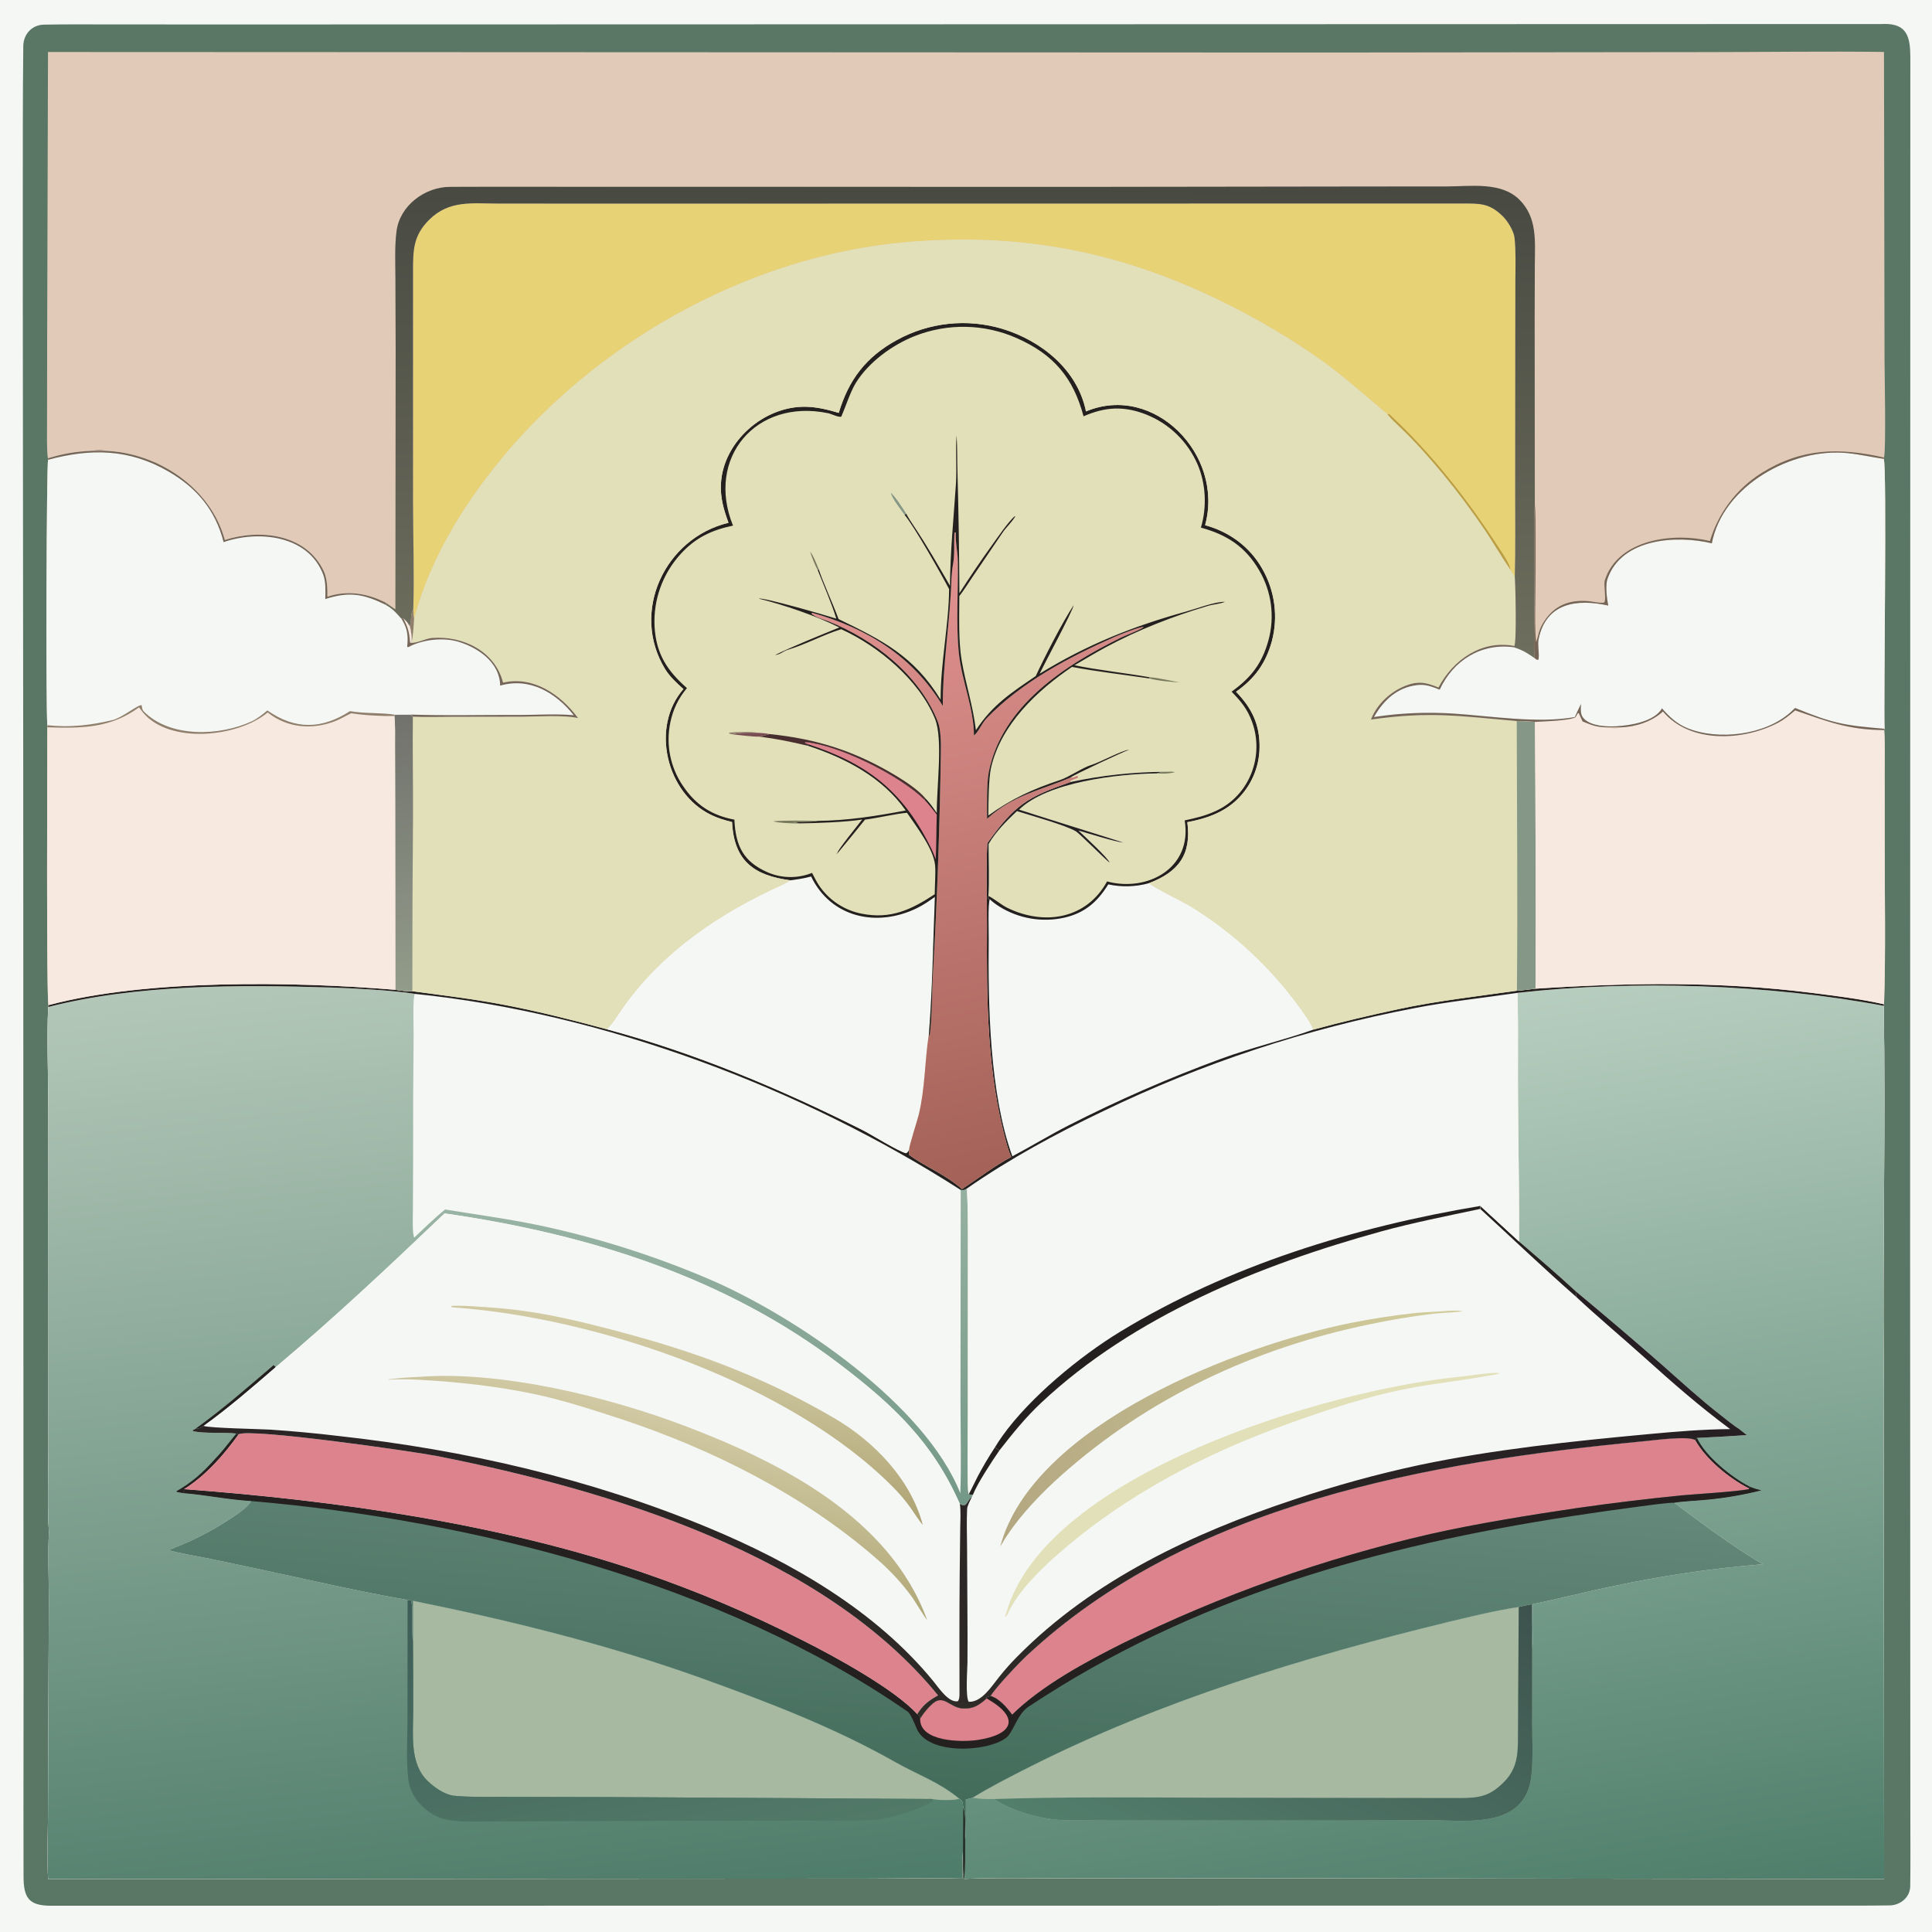 <?xml version="1.0" encoding="utf-8"?> <svg xmlns="http://www.w3.org/2000/svg" xmlns:xlink="http://www.w3.org/1999/xlink" width="1024" height="1024" viewBox="0 0 1024 1024"><path fill="#F5F7F4" d="M0 0L1024 0L1024 1024L0 1024L0 0Z"></path><path fill="#5A7664" d="M997.337 12.741C997.72 12.723 998.103 12.709 998.485 12.7C1010.99 12.427 1012.44 19.899 1012.52 30.207L1012.4 662.525L1012.49 892.456L1012.53 963.635C1012.54 975.684 1012.64 987.753 1012.46 999.796C1012.37 1005.67 1007.18 1009.84 1001.51 1009.91C988.914 1010.08 976.314 1010.02 963.716 1010.01L892.933 1010.01L675.233 1010.03L26.875 1010.08C15.051 1010.05 12.505 1005.66 12.476 994.405C12.356 946.186 12.591 897.964 12.455 849.745L12.317 411.439L12.083 155.606L12.098 69.428C12.123 54.393 12.157 39.34 12.345 24.32C12.466 18.046 16.959 13.177 23.311 13.058C34.913 12.841 46.49 12.932 58.085 12.945L120.642 12.969L316.576 12.924L997.337 12.741Z"></path><path fill="#E1CAB8" d="M25.443 27.557L701.829 27.838L904.931 27.615C935.864 27.591 967.696 27.137 998.557 27.526L998.843 190.6C998.853 196.891 999.712 238.794 998.557 242.504L998.419 243.215C1000.22 247.258 998.307 373.104 998.861 386.262L998.664 386.969C999.121 393.088 998.897 402.016 998.907 408.34L998.927 445.789C998.898 473.641 999.532 504.806 998.581 532.288L998.42 533.111C999.44 595.885 997.89 659.016 998.394 721.828C998.478 732.24 998.679 743.303 998.365 753.691L998.615 995.942L670.406 995.506L566.525 995.558C548.996 995.587 528.322 995.086 511.132 995.84C510.138 993.936 510.482 983.993 510.4 980.929C509.936 985.168 510.056 991.305 510.016 995.699C493.45 995.233 476.131 995.692 459.5 995.704L354.901 995.769L25.519 995.952C24.864 986.199 25.376 973.081 25.438 963.051L25.651 907.04L25.893 847.971C25.871 836.876 25.394 823.085 25.919 812.2C25.087 799.855 25.65 780.731 25.657 767.853L25.668 685.51L25.606 586.75C25.571 570.867 24.778 549.251 25.54 533.738L25.716 532.749C24.531 530.467 25.089 399.554 25.09 385.468L25.086 384.396C24.242 373.619 24.686 245.835 25.482 243.708L25.396 242.91C24.672 239.39 24.933 227.096 24.933 222.943L24.985 182.283L25.443 27.557Z"></path><path fill="#F5F7F4" d="M804.366 526.231C865.761 519.29 937.867 521.697 998.42 533.111C999.44 595.885 997.89 659.016 998.394 721.828C998.478 732.24 998.679 743.303 998.365 753.691L998.615 995.942L670.406 995.506L566.525 995.558C548.996 995.587 528.322 995.086 511.132 995.84C510.138 993.936 510.482 983.993 510.4 980.929C509.936 985.168 510.056 991.305 510.016 995.699C493.45 995.233 476.131 995.692 459.5 995.704L354.901 995.769L25.519 995.952C24.864 986.199 25.376 973.081 25.438 963.051L25.651 907.04L25.893 847.971C25.871 836.876 25.394 823.085 25.919 812.2C25.087 799.855 25.65 780.731 25.657 767.853L25.668 685.51L25.606 586.75C25.571 570.867 24.778 549.251 25.54 533.738C72.723 521.621 127.197 521.934 175.756 523.414C186.773 523.75 208.933 524.952 219.901 526.761C319.775 536.906 424.932 576.591 509.194 630.698C511.048 630.808 510.929 630.868 512.511 629.913C513.273 645.245 513.019 661.431 513.036 676.856L512.995 751.174C512.988 755.781 512.533 789.767 513.393 792.038L515.639 792.301C518.068 786.091 525.811 774.413 529.757 768.673C536.812 759.674 543.399 751.421 551.882 743.462C600.754 697.607 667.969 670.36 731.801 652.746C748.784 648.059 767.416 644.39 784.544 640.744L784.638 639.165L805.131 658C805.305 625.115 804.355 592.146 804.535 559.251C804.595 548.279 804.543 537.2 804.366 526.231Z"></path><defs><linearGradient id="gradient_0" gradientUnits="userSpaceOnUse" x1="291.542" y1="1019.077" x2="235.022" y2="507.43"><stop offset="0" stop-color="#4E7C6A"></stop><stop offset="1" stop-color="#B3C7B8"></stop></linearGradient></defs><path fill="url(#gradient_0)" d="M25.54 533.738C72.723 521.621 127.197 521.934 175.756 523.414C186.773 523.75 208.933 524.952 219.901 526.761C319.775 536.906 424.932 576.591 509.194 630.698C511.048 630.808 510.929 630.868 512.511 629.913C513.273 645.245 513.019 661.431 513.036 676.856L512.995 751.174C512.988 755.781 512.533 789.767 513.393 792.038L515.639 792.301L515.115 793.38C512.219 795.586 512.635 799.443 508.74 797.129C494.392 764.504 473.621 744.895 445.687 723.55C384.291 676.634 311.259 654.011 235.633 643.125C205.986 671.391 177.432 698.253 146.123 724.629C134.077 735.044 120.878 746.489 107.904 755.774C106.14 756.766 105.607 757.253 103.577 757.299L102.17 758.036L102.281 758.536C108.875 760.007 118.678 758.967 125.276 759.816L126.473 760.22C118.586 771.243 109.113 782.022 97.557 789.296C97.515 790.834 97.799 790.178 96.952 791.382C108.758 792.27 120.539 794.833 132.991 795.573C131.663 799.935 113.688 810.272 109.351 812.57C102.85 815.984 96.148 819.001 89.282 821.606C95.347 823.282 102.771 824.501 109.047 825.755C118.021 827.578 126.983 829.459 135.933 831.398C161.384 836.831 190.681 843.68 216.032 848.005L217.696 848.333C219.371 851.023 217.818 864.522 218.898 869.777C218.952 862.672 218.959 855.566 218.919 848.461C270.707 858.945 322.651 871.772 372.392 889.677C407.389 902.275 442.219 915.642 474.647 934.019C486.845 940.904 497.132 944.154 508.476 953.35C510.633 954.964 510.252 955.655 510.528 958.318C512.332 960.908 511.25 971.093 511.591 975.115C511.589 978.976 511.767 992.934 511.132 995.84C510.138 993.936 510.482 983.993 510.4 980.929C509.936 985.168 510.056 991.305 510.016 995.699C493.45 995.233 476.131 995.692 459.5 995.704L354.901 995.769L25.519 995.952C24.864 986.199 25.376 973.081 25.438 963.051L25.651 907.04L25.893 847.971C25.871 836.876 25.394 823.085 25.919 812.2C25.087 799.855 25.65 780.731 25.657 767.853L25.668 685.51L25.606 586.75C25.571 570.867 24.778 549.251 25.54 533.738Z"></path><path fill="#F5F7F4" d="M219.901 526.761C319.775 536.906 424.932 576.591 509.194 630.698L509.078 741.65C509.07 757.354 509.565 776.053 508.99 791.468C490.378 744.348 421.952 697.956 376.77 678.38C347.268 665.684 316.578 655.947 285.152 649.314C267.692 645.745 253.028 643.86 235.941 641.047C230.608 645.295 224.618 651.19 219.552 655.95C218.435 653.751 218.832 644.478 218.845 641.455L218.963 614.501C218.907 592.323 218.996 570.145 219.23 547.968C219.266 544.157 218.62 528.563 219.901 526.761Z"></path><path fill="#A7B9A1" d="M218.919 848.461C270.707 858.945 322.651 871.772 372.392 889.677C407.389 902.275 442.219 915.642 474.647 934.019C486.845 940.904 497.132 944.154 508.476 953.35C505.741 954.436 496.942 954.166 493.973 953.509L326.296 952.496L268.831 952.361C259.753 952.321 249.12 952.66 240.169 951.744C235.246 950.903 230.303 947.401 226.797 944.089C217.029 934.86 219.005 919.504 218.998 907.051C219.036 894.626 219.002 882.201 218.898 869.777C218.952 862.672 218.959 855.566 218.919 848.461Z"></path><defs><linearGradient id="gradient_1" gradientUnits="userSpaceOnUse" x1="333.005" y1="827.219" x2="361.365" y2="982.478"><stop offset="0" stop-color="#3D5C57"></stop><stop offset="1" stop-color="#517968"></stop></linearGradient></defs><path fill="url(#gradient_1)" d="M216.032 848.005L217.696 848.333C219.371 851.023 217.818 864.522 218.898 869.777C219.002 882.201 219.036 894.626 218.998 907.051C219.005 919.504 217.029 934.86 226.797 944.089C230.303 947.401 235.246 950.903 240.169 951.744C249.12 952.66 259.753 952.321 268.831 952.361L326.296 952.496L493.973 953.509L494.473 953.955L494.495 954.445C489.052 958.697 471.116 963.86 464.215 964.444C455.418 965.187 444.979 964.955 435.982 964.939L389.7 964.931L248.453 965.444C238.342 965.426 231.013 964.49 223.34 956.905C219.979 953.654 217.067 948.433 216.485 943.739C215.204 933.418 215.955 922.066 215.978 911.65L216.032 848.005Z"></path><path fill="#24201F" d="M103.577 757.299C118.469 746.568 131.066 735.475 145.009 723.558L146.123 724.629C134.077 735.044 120.878 746.489 107.904 755.774C106.14 756.766 105.607 757.253 103.577 757.299Z"></path><path fill="#24201F" d="M125.276 759.816L126.473 760.22C118.586 771.243 109.113 782.022 97.557 789.296C97.515 790.834 97.799 790.178 96.952 791.382L93.793 790.786L93.511 790.374C101.844 785.668 107.597 780.416 114 773.244C118.216 768.931 121.405 764.406 125.276 759.816Z"></path><path fill="#2A322D" d="M510.528 958.318C512.332 960.908 511.25 971.093 511.591 975.115C511.589 978.976 511.767 992.934 511.132 995.84C510.138 993.936 510.482 983.993 510.4 980.929L510.528 958.318Z"></path><defs><linearGradient id="gradient_2" gradientUnits="userSpaceOnUse" x1="795.834" y1="1027.072" x2="719.639" y2="539.175"><stop offset="0" stop-color="#4E7E6B"></stop><stop offset="1" stop-color="#B7CEBF"></stop></linearGradient></defs><path fill="url(#gradient_2)" d="M804.366 526.231C865.761 519.29 937.867 521.697 998.42 533.111C999.44 595.885 997.89 659.016 998.394 721.828C998.478 732.24 998.679 743.303 998.365 753.691L998.615 995.942L670.406 995.506L566.525 995.558C548.996 995.587 528.322 995.086 511.132 995.84C511.767 992.934 511.589 978.976 511.591 975.115C512.06 968.498 511.91 960.52 511.934 953.78L515.463 952.846C525.084 946.968 535.211 941.802 545.308 936.698C615.5 901.211 691.545 878.174 767.766 859.644C779.747 856.732 792.873 853.588 804.957 851.748C807.433 851.144 809.464 850.732 811.952 850.283C811.945 857.129 811.614 867.577 812.079 874.133C812.733 868.179 812.469 856.603 812.477 850.189C826.517 847.34 840.21 843.769 854.115 840.901C880.565 835.212 907.359 831.264 934.325 829.08C919.555 820.343 901.065 806.894 887.448 796.471C892.156 795.707 900.421 795.345 905.517 794.821C914.987 793.889 924.375 792.249 933.6 789.916C931.192 789.329 929.92 788.948 927.605 788.07L926.887 788.859C916.401 783.502 904.248 773.596 898.434 763.231L899.434 762.148C908.258 761.728 917.077 761.222 925.891 760.63L921.55 757.206C919.345 755.978 913.931 751.565 911.709 749.834C901.104 741.571 891.142 732.444 881.077 723.527C865.947 710.286 850.645 697.246 835.172 684.409C825.643 675.577 815.026 666.493 805.131 658C805.305 625.115 804.355 592.146 804.535 559.251C804.595 548.279 804.543 537.2 804.366 526.231Z"></path><path fill="#A7B9A1" d="M804.957 851.748C807.433 851.144 809.464 850.732 811.952 850.283C811.945 857.129 811.614 867.577 812.079 874.133L812.072 913.856C812.075 923.063 812.961 937.708 810.758 946.117C804.764 969.003 776.212 964.785 759.004 964.762L708.999 964.914L615.803 964.915C599.18 964.906 582.522 964.96 565.904 964.805C553.348 964.688 537.398 960.505 526.849 953.532C522.28 953.485 519.993 953.621 515.463 952.846C525.084 946.968 535.211 941.802 545.308 936.698C615.5 901.211 691.545 878.174 767.766 859.644C779.747 856.732 792.873 853.588 804.957 851.748Z"></path><defs><linearGradient id="gradient_3" gradientUnits="userSpaceOnUse" x1="730.499" y1="814.861" x2="643.959" y2="1006.432"><stop offset="0" stop-color="#3D524D"></stop><stop offset="1" stop-color="#527E6C"></stop></linearGradient></defs><path fill="url(#gradient_3)" d="M804.957 851.748C807.433 851.144 809.464 850.732 811.952 850.283C811.945 857.129 811.614 867.577 812.079 874.133L812.072 913.856C812.075 923.063 812.961 937.708 810.758 946.117C804.764 969.003 776.212 964.785 759.004 964.762L708.999 964.914L615.803 964.915C599.18 964.906 582.522 964.96 565.904 964.805C553.348 964.688 537.398 960.505 526.849 953.532C563.296 952.325 601.698 952.681 638.185 952.803L773.41 952.989C783.626 952.983 789.276 952.291 796.849 944.785C803.168 938.523 804.428 931.992 804.529 923.356C804.616 915.883 804.599 908.408 804.637 900.953L804.957 851.748Z"></path><path fill="#24201F" d="M898.434 763.231L899.434 762.148C904.015 772.013 918.192 783.357 927.605 788.07L926.887 788.859C916.401 783.502 904.248 773.596 898.434 763.231Z"></path><defs><linearGradient id="gradient_4" gradientUnits="userSpaceOnUse" x1="501.31" y1="958.262" x2="515.752" y2="768.68"><stop offset="0" stop-color="#426B5A"></stop><stop offset="1" stop-color="#65897B"></stop></linearGradient></defs><path fill="url(#gradient_4)" d="M525.071 898.92C527.235 894.902 540.109 881.345 543.933 877.767C630.465 796.807 757.746 774.765 871.523 763.864C876.959 763.343 894.447 760.979 898.434 763.231C904.248 773.596 916.401 783.502 926.887 788.859L927.605 788.07C929.92 788.948 931.192 789.329 933.6 789.916C924.375 792.249 914.987 793.889 905.517 794.821C900.421 795.345 892.156 795.707 887.448 796.471C901.065 806.894 919.555 820.343 934.325 829.08C907.359 831.264 880.565 835.212 854.115 840.901C840.21 843.769 826.517 847.34 812.477 850.189C812.469 856.603 812.733 868.179 812.079 874.133C811.614 867.577 811.945 857.129 811.952 850.283C809.464 850.732 807.433 851.144 804.957 851.748C792.873 853.588 779.747 856.732 767.766 859.644C691.545 878.174 615.5 901.211 545.308 936.698C535.211 941.802 525.084 946.968 515.463 952.846L511.934 953.78C511.91 960.52 512.06 968.498 511.591 975.115C511.25 971.093 512.332 960.908 510.528 958.318C510.252 955.655 510.633 954.964 508.476 953.35C497.132 944.154 486.845 940.904 474.647 934.019C442.219 915.642 407.389 902.275 372.392 889.677C322.651 871.772 270.707 858.945 218.919 848.461C218.959 855.566 218.952 862.672 218.898 869.777C217.818 864.522 219.371 851.023 217.696 848.333L216.032 848.005C190.681 843.68 161.384 836.831 135.933 831.398C126.983 829.459 118.021 827.578 109.047 825.755C102.771 824.501 95.347 823.282 89.282 821.606C96.148 819.001 102.85 815.984 109.351 812.57C113.688 810.272 131.663 799.935 132.991 795.573C120.539 794.833 108.758 792.27 96.952 791.382C97.799 790.178 97.515 790.834 97.557 789.296C177.901 795.258 264.684 807.513 340.849 833.577C369.836 843.507 398.082 855.483 425.374 869.413C441.616 877.532 474.125 895.246 486.134 908.525C487.851 909.978 487.554 909.153 487.705 910.833C489.508 907.961 491.844 905.083 494.457 902.839C500.251 897.862 503.429 905.168 510.364 905.51C516.084 905.792 518.84 903.754 522.969 900.223L522.628 899.808C523.775 899.246 523.827 899.28 525.071 898.92Z"></path><path fill="#DD838D" d="M525.071 898.92C527.235 894.902 540.109 881.345 543.933 877.767C630.465 796.807 757.746 774.765 871.523 763.864C876.959 763.343 894.447 760.979 898.434 763.231C904.248 773.596 916.401 783.502 926.887 788.859L927.015 789.286C919.8 790.658 899.783 791.815 891.538 792.557C873.01 794.397 854.523 796.634 836.091 799.267C811.398 802.91 782.567 807.542 758.176 813.046C701.775 825.985 647.065 845.42 595.141 870.961C575.481 880.818 552.047 893.462 536.46 908.846C533.618 904.96 529.785 900.379 525.071 898.92Z"></path><path fill="#24201F" d="M927.605 788.07C929.92 788.948 931.192 789.329 933.6 789.916C924.375 792.249 914.987 793.889 905.517 794.821C900.421 795.345 892.156 795.707 887.448 796.471C883.482 796.469 874.32 797.783 869.99 798.335C857.727 799.937 845.482 801.674 833.257 803.545C730.71 819.275 632.218 846.569 545.004 904.69C539.116 908.614 537.009 918.292 533.246 921.11C523.07 928.728 491.263 930.318 485.707 915.811C484.764 913.699 482.741 908.347 481.006 907.146C382.358 838.848 250.01 805.613 132.991 795.573C120.539 794.833 108.758 792.27 96.952 791.382C97.799 790.178 97.515 790.834 97.557 789.296C177.901 795.258 264.684 807.513 340.849 833.577C369.836 843.507 398.082 855.483 425.374 869.413C441.616 877.532 474.125 895.246 486.134 908.525C487.851 909.978 487.554 909.153 487.705 910.833C489.508 907.961 491.844 905.083 494.457 902.839C500.251 897.862 503.429 905.168 510.364 905.51C516.084 905.792 518.84 903.754 522.969 900.223L522.628 899.808C523.775 899.246 523.827 899.28 525.071 898.92C529.785 900.379 533.618 904.96 536.46 908.846C552.047 893.462 575.481 880.818 595.141 870.961C647.065 845.42 701.775 825.985 758.176 813.046C782.567 807.542 811.398 802.91 836.091 799.267C854.523 796.634 873.01 794.397 891.538 792.557C899.783 791.815 919.8 790.658 927.015 789.286L926.887 788.859L927.605 788.07Z"></path><path fill="#DD838D" d="M522.969 900.223C540.732 910.286 537.362 919.31 518.198 922.209C509.66 923.501 487.196 923.226 487.705 910.833C489.508 907.961 491.844 905.083 494.457 902.839C500.251 897.862 503.429 905.168 510.364 905.51C516.084 905.792 518.84 903.754 522.969 900.223Z"></path><path fill="#F5F7F4" d="M235.633 643.125C311.259 654.011 384.291 676.634 445.687 723.55C473.621 744.895 494.392 764.504 508.74 797.129C509.329 800.218 508.972 807.075 508.93 810.468L508.652 834.844C508.475 855.754 508.489 876.774 508.55 897.69C508.554 899.036 508.504 900.608 507.716 901.69C502.815 902.622 497.548 894.578 494.791 891.198C464.255 853.761 419.598 828.067 375.678 809.824C312.875 783.738 246.72 768.526 179.355 761.096C167.437 759.674 155.484 758.558 143.509 757.749C137.545 757.375 111.503 756.957 107.904 755.774C120.878 746.489 134.077 735.044 146.123 724.629C177.432 698.253 205.986 671.391 235.633 643.125Z"></path><defs><linearGradient id="gradient_5" gradientUnits="userSpaceOnUse" x1="341.028" y1="820.79" x2="357.509" y2="751.292"><stop offset="0" stop-color="#B1A878"></stop><stop offset="1" stop-color="#D0C9A3"></stop></linearGradient></defs><path fill="url(#gradient_5)" d="M221.93 729.786C265.5 726.344 322.418 740.382 362.874 755.719C413.62 774.958 471.786 804.43 491.417 858.698C489.33 856.043 485.664 849.844 483.594 846.717C477.777 838.742 471.505 832.122 464.056 825.673C425.57 792.35 378.355 768.572 330.304 752.496C314.631 747.41 298.634 742.075 282.473 738.726C263.01 734.693 242.497 732.414 222.641 731.332C217.498 731.052 211.768 730.869 206.682 731.233L205.81 731.299L205.803 731.124C211.647 730.307 216.068 730.07 221.93 729.786Z"></path><defs><linearGradient id="gradient_6" gradientUnits="userSpaceOnUse" x1="357.081" y1="782.448" x2="370.042" y2="712.17"><stop offset="0" stop-color="#ADA273"></stop><stop offset="1" stop-color="#D1CAA3"></stop></linearGradient></defs><path fill="url(#gradient_6)" d="M238.976 692.265C241.741 691.57 257.999 692.844 261.798 693.124C286.871 694.971 309.803 700.808 333.846 707.334C372.902 717.935 407.231 731.189 442.302 751.727C463.367 764.063 482.691 784.07 489.088 808.19C487.838 807.079 483.869 800.908 482.641 799.197C479.768 795.188 476.567 791.425 473.07 787.947C418.866 733.38 317.004 698.394 240.346 692.95C239.261 692.873 239.876 693.063 238.976 692.265Z"></path><path fill="#DD838D" d="M126.473 760.22C132.12 756.801 219.849 769.403 231.616 771.729C323.365 789.871 436.146 823.778 497.18 898.587C492.255 901.314 489.247 903.611 486.134 908.525C474.125 895.246 441.616 877.532 425.374 869.413C398.082 855.483 369.836 843.507 340.849 833.577C264.684 807.513 177.901 795.258 97.557 789.296C109.113 782.022 118.586 771.243 126.473 760.22Z"></path><defs><linearGradient id="gradient_7" gradientUnits="userSpaceOnUse" x1="529.544" y1="644.097" x2="494.005" y2="909.936"><stop offset="0" stop-color="#251D22"></stop><stop offset="1" stop-color="#2F2B27"></stop></linearGradient></defs><path fill="url(#gradient_7)" d="M835.172 684.409C850.645 697.246 865.947 710.286 881.077 723.527C891.142 732.444 901.104 741.571 911.709 749.834C913.931 751.565 919.345 755.978 921.55 757.206L925.891 760.63C917.077 761.222 908.258 761.728 899.434 762.148L898.434 763.231C894.447 760.979 876.959 763.343 871.523 763.864C757.746 774.765 630.465 796.807 543.933 877.767C540.109 881.345 527.235 894.902 525.071 898.92C523.827 899.28 523.775 899.246 522.628 899.808L522.969 900.223C518.84 903.754 516.084 905.792 510.364 905.51C503.429 905.168 500.251 897.862 494.457 902.839C491.844 905.083 489.508 907.961 487.705 910.833C487.554 909.153 487.851 909.978 486.134 908.525C489.247 903.611 492.255 901.314 497.18 898.587C436.146 823.778 323.365 789.871 231.616 771.729C219.849 769.403 132.12 756.801 126.473 760.22L125.276 759.816C118.678 758.967 108.875 760.007 102.281 758.536L102.17 758.036L103.577 757.299C105.607 757.253 106.14 756.766 107.904 755.774C111.503 756.957 137.545 757.375 143.509 757.749C155.484 758.558 167.437 759.674 179.355 761.096C246.72 768.526 312.875 783.738 375.678 809.824C419.598 828.067 464.255 853.761 494.791 891.198C497.548 894.578 502.815 902.622 507.716 901.69C508.504 900.608 508.554 899.036 508.55 897.69C508.489 876.774 508.475 855.754 508.652 834.844L508.93 810.468C508.972 807.075 509.329 800.218 508.74 797.129C512.635 799.443 512.219 795.586 515.115 793.38C514.311 795.116 512.678 798 512.592 799.839C512.295 806.243 512.499 812.728 512.561 819.147L512.749 853.8C512.83 862.943 512.838 872.086 512.774 881.229C512.716 884.924 511.624 899.674 513.478 901.996C520.405 902.238 525.579 893.735 529.585 888.792C532.631 884.956 535.894 881.297 539.358 877.833C579.532 837.23 632.296 812.582 685.707 794.835C707.481 787.479 729.656 781.367 752.124 776.529C791.603 768.23 833.19 763.878 873.364 760.15C887.763 758.814 902.572 757.543 917.021 757.457C900.146 744.887 887.048 733.375 871.447 719.353C859.478 708.594 847.176 698.36 835.384 687.339L835.172 684.409Z"></path><path fill="#24201F" d="M784.638 639.165L805.131 658C815.026 666.493 825.643 675.577 835.172 684.409L835.384 687.339C818.857 672.88 800.84 655.678 784.544 640.744L784.638 639.165Z"></path><path fill="#E2E0B9" d="M533.657 853.873C555.441 780.836 703.561 736.725 773.013 729.773C778.645 729.21 788.96 727.48 794.32 727.659L794.644 727.997C792.863 728.854 766.057 732.758 762.054 733.31C734.016 737.181 711.296 744.449 684.79 753.899C639.116 770.183 596.254 792.312 559.711 824.65C550.982 832.314 539.73 843.58 534.692 854.12L533.657 853.873Z"></path><defs><linearGradient id="gradient_8" gradientUnits="userSpaceOnUse" x1="523.961" y1="780.117" x2="782.403" y2="725.054"><stop offset="0" stop-color="#B3A781"></stop><stop offset="1" stop-color="#D3CE9D"></stop></linearGradient></defs><path fill="url(#gradient_8)" d="M767.118 694.769C770.412 694.627 772.013 694.487 775.28 694.965C774.473 695.372 762.303 696.013 759.996 696.269C748.398 697.66 736.871 699.581 725.449 702.024C665.075 714.47 608.651 740.863 562.435 782.016C552.565 790.805 541.259 802.506 533.984 813.561C532.839 815.146 531.233 817.927 530.15 819.666C547.486 754.747 657.132 712.957 715.859 701.196C727.287 698.912 738.812 697.143 750.4 695.895C755.969 695.352 761.597 695.315 767.118 694.769Z"></path><path fill="#E2E0B9" d="M534.692 854.12C534.066 855.526 533.933 855.712 533.046 856.983L532.759 856.464L533.657 853.873L534.692 854.12Z"></path><path fill="#E2E0B9" d="M444.564 218.838C449.801 201.264 459.019 189.156 475.36 180.231C492.447 170.835 512.593 168.697 531.271 174.297C551.982 180.581 571.165 196.052 575.592 218.063C611.787 202.919 648.947 241.168 638.723 278.365C651.575 281.855 662.354 289.737 668.986 301.393C675.733 313.067 677.57 326.943 674.091 339.97C670.854 351.636 664.937 359.768 655.118 366.641C663.5 375.262 667.828 384.086 667.587 396.436C667.408 406.751 663.145 416.573 655.732 423.747C648.31 430.874 639.21 433.873 629.317 435.784C631.585 452.999 624.622 462.158 608.948 468.114C611.723 470.69 627.19 478.045 631.828 480.911C653.778 494.582 672.915 512.318 688.213 533.167C690.469 536.275 694.889 542.35 696.021 545.75C710.83 541.688 726.189 538.09 741.216 534.867C761.805 530.451 783.15 528.061 803.995 525.103C807.034 524.917 810.781 524.383 813.864 524.022C863.693 520.813 911.32 520.026 961.1 526.342C973.3 527.889 986.602 529.533 998.581 532.288L998.42 533.111C937.867 521.697 865.761 519.29 804.366 526.231C804.543 537.2 804.595 548.279 804.535 559.251C804.355 592.146 805.305 625.115 805.131 658L784.638 639.165L784.544 640.744C767.416 644.39 748.784 648.059 731.801 652.746C667.969 670.36 600.754 697.607 551.882 743.462C543.399 751.421 536.812 759.674 529.757 768.673C525.811 774.413 518.068 786.091 515.639 792.301L513.393 792.038C512.533 789.767 512.988 755.781 512.995 751.174L513.036 676.856C513.019 661.431 513.273 645.245 512.511 629.913C510.929 630.868 511.048 630.808 509.194 630.698C424.932 576.591 319.775 536.906 219.901 526.761C208.933 524.952 186.773 523.75 175.756 523.414C127.197 521.934 72.723 521.621 25.54 533.738L25.716 532.749C77.764 518.818 156.475 520.24 209.567 524.623C211.931 524.994 216.231 525.638 218.557 525.375C234.92 527.564 251.506 529.569 267.702 532.682C285.619 536.126 303.947 540.749 321.58 545.518C323.045 544.29 325.746 540.658 326.787 539.058C346.813 508.281 376.105 487.258 408.838 471.646C412.211 470.037 415.677 468.688 418.936 466.578C399.724 464.034 389.037 456.456 388.009 435.697C383.805 434.63 380.65 433.737 376.741 431.84C353.268 420.449 344.607 385.403 362.236 365.201C358.861 362.228 354.954 358.599 352.592 354.748C333.92 324.302 352.394 285.167 386.12 277.089C383.577 270.116 381.7 263.79 382.122 256.252C383.375 233.895 405.112 215.043 427.271 215.599C433.344 215.751 438.781 217.138 444.564 218.838Z"></path><path fill="#F5F7F4" d="M567.329 414.498C583.823 410.969 600.638 409.155 617.505 409.085C616 409.28 614.591 409.366 613.181 409.907C592.485 410.182 555.198 414.433 540.139 429.125C545.048 430.797 595.259 446.435 595.418 446.595C591.477 446.313 575.959 441.46 571.585 440.177C574.153 442.641 587.68 455.032 588.071 457.219C584.726 454.459 572.105 441.724 570.191 440.591C564.618 437.291 546.108 432.191 538.995 429.914C533.491 435.144 527.846 440.707 523.986 447.327C523.972 454.554 524.459 468.333 523.86 474.893L523.583 476.29C524.334 476.74 523.98 476.719 524.593 476.613C526.022 478.001 527.986 479.438 529.691 480.496C540.082 486.973 552.623 489.051 564.549 486.273C575.225 483.717 581.784 477.82 587.4 468.735C594.527 470.272 601.921 470.059 608.948 468.114C611.723 470.69 627.19 478.045 631.828 480.911C653.778 494.582 672.915 512.318 688.213 533.167C690.469 536.275 694.889 542.35 696.021 545.75C710.83 541.688 726.189 538.09 741.216 534.867C761.805 530.451 783.15 528.061 803.995 525.103C807.034 524.917 810.781 524.383 813.864 524.022C863.693 520.813 911.32 520.026 961.1 526.342C973.3 527.889 986.602 529.533 998.581 532.288L998.42 533.111C937.867 521.697 865.761 519.29 804.366 526.231C804.543 537.2 804.595 548.279 804.535 559.251C804.355 592.146 805.305 625.115 805.131 658L784.638 639.165L784.544 640.744C767.416 644.39 748.784 648.059 731.801 652.746C667.969 670.36 600.754 697.607 551.882 743.462C543.399 751.421 536.812 759.674 529.757 768.673C525.811 774.413 518.068 786.091 515.639 792.301L513.393 792.038C512.533 789.767 512.988 755.781 512.995 751.174L513.036 676.856C513.019 661.431 513.273 645.245 512.511 629.913C510.929 630.868 511.048 630.808 509.194 630.698C424.932 576.591 319.775 536.906 219.901 526.761C208.933 524.952 186.773 523.75 175.756 523.414C127.197 521.934 72.723 521.621 25.54 533.738L25.716 532.749C77.764 518.818 156.475 520.24 209.567 524.623C211.931 524.994 216.231 525.638 218.557 525.375C234.92 527.564 251.506 529.569 267.702 532.682C285.619 536.126 303.947 540.749 321.58 545.518C368.342 558.065 413.726 577.16 456.959 598.843C461.826 601.284 475.864 610.098 480.234 611.239C481.354 610.452 481.28 610.298 481.917 609.041C481.795 610.097 481.755 610.919 481.712 611.983C490.118 618.327 500.51 622.038 509.901 630.231C517.918 624.956 527.628 617.543 535.966 613.219C534.912 610.866 534.126 608.384 533.43 605.902C523.011 568.555 522.916 529.628 523.113 491.161C523.187 476.676 522.543 461.308 523.283 446.909C537.979 426.272 544.575 422.507 567.329 414.498Z"></path><path fill="#F5F7F4" d="M608.948 468.114C611.723 470.69 627.19 478.045 631.828 480.911C653.778 494.582 672.915 512.318 688.213 533.167C690.469 536.275 694.889 542.35 696.021 545.75C680.439 551.29 663.835 555.046 647.122 561.194C619.399 571.38 592.314 583.224 566.013 596.663C556.201 601.686 546.414 607.653 536.566 612.87C524.483 579.553 523.675 532.814 524.051 497.707C524.092 493.869 523.566 479.321 524.593 476.613C526.022 478.001 527.986 479.438 529.691 480.496C540.082 486.973 552.623 489.051 564.549 486.273C575.225 483.717 581.784 477.82 587.4 468.735C594.527 470.272 601.921 470.059 608.948 468.114Z"></path><path fill="#24201F" d="M567.329 414.498C583.823 410.969 600.638 409.155 617.505 409.085C616 409.28 614.591 409.366 613.181 409.907C592.485 410.182 555.198 414.433 540.139 429.125C545.048 430.797 595.259 446.435 595.418 446.595C591.477 446.313 575.959 441.46 571.585 440.177C574.153 442.641 587.68 455.032 588.071 457.219C584.726 454.459 572.105 441.724 570.191 440.591C564.618 437.291 546.108 432.191 538.995 429.914C533.491 435.144 527.846 440.707 523.986 447.327C523.972 454.554 524.459 468.333 523.86 474.893L523.583 476.29C524.334 476.74 523.98 476.719 524.593 476.613C523.566 479.321 524.092 493.869 524.051 497.707C523.675 532.814 524.483 579.553 536.566 612.87C546.414 607.653 556.201 601.686 566.013 596.663C592.314 583.224 619.399 571.38 647.122 561.194C663.835 555.046 680.439 551.29 696.021 545.75C710.83 541.688 726.189 538.09 741.216 534.867C761.805 530.451 783.15 528.061 803.995 525.103C807.034 524.917 810.781 524.383 813.864 524.022C863.693 520.813 911.32 520.026 961.1 526.342C973.3 527.889 986.602 529.533 998.581 532.288L998.42 533.111C937.867 521.697 865.761 519.29 804.366 526.231C786.422 528.872 767.47 530.863 749.707 534.336C692.497 545.252 636.968 563.634 584.545 589.011C559.506 600.963 535.323 614.076 512.511 629.913C510.929 630.868 511.048 630.808 509.194 630.698C424.932 576.591 319.775 536.906 219.901 526.761C208.933 524.952 186.773 523.75 175.756 523.414C127.197 521.934 72.723 521.621 25.54 533.738L25.716 532.749C77.764 518.818 156.475 520.24 209.567 524.623C211.931 524.994 216.231 525.638 218.557 525.375C234.92 527.564 251.506 529.569 267.702 532.682C285.619 536.126 303.947 540.749 321.58 545.518C368.342 558.065 413.726 577.16 456.959 598.843C461.826 601.284 475.864 610.098 480.234 611.239C481.354 610.452 481.28 610.298 481.917 609.041C481.795 610.097 481.755 610.919 481.712 611.983C490.118 618.327 500.51 622.038 509.901 630.231C517.918 624.956 527.628 617.543 535.966 613.219C534.912 610.866 534.126 608.384 533.43 605.902C523.011 568.555 522.916 529.628 523.113 491.161C523.187 476.676 522.543 461.308 523.283 446.909C537.979 426.272 544.575 422.507 567.329 414.498Z"></path><path fill="#24201F" d="M527.301 767.17C528.578 765.053 529.937 762.987 531.375 760.975C545.935 740.613 572.29 718.902 593.592 705.911C651.422 670.646 718.193 650.265 784.638 639.165L784.544 640.744C767.416 644.39 748.784 648.059 731.801 652.746C667.969 670.36 600.754 697.607 551.882 743.462C543.399 751.421 536.812 759.674 529.757 768.673C529.158 768.426 527.908 767.56 527.301 767.17Z"></path><path fill="#24201F" d="M527.301 767.17C527.908 767.56 529.158 768.426 529.757 768.673C525.811 774.413 518.068 786.091 515.639 792.301L513.393 792.038C514.696 789.854 516.814 785.183 518.135 782.688C520.94 777.372 523.999 772.193 527.301 767.17Z"></path><path fill="#F5F7F4" d="M429.907 464.555C440.514 486.461 464.922 491.685 486.114 481.261C489.512 479.59 492.423 477.564 495.503 475.37C494.537 499.696 494.256 523.778 492.338 548.059L492.183 549.065C490.13 562.798 490.289 577.044 486.958 590.823C486.226 593.848 481.79 607.482 481.917 609.041C481.28 610.298 481.354 610.452 480.234 611.239C475.864 610.098 461.826 601.284 456.959 598.843C413.726 577.16 368.342 558.065 321.58 545.518C323.045 544.29 325.746 540.658 326.787 539.058C346.813 508.281 376.105 487.258 408.838 471.646C412.211 470.037 415.677 468.688 418.936 466.578C423.121 466.003 425.859 465.627 429.907 464.555Z"></path><defs><linearGradient id="gradient_9" gradientUnits="userSpaceOnUse" x1="571.912" y1="614.608" x2="497.699" y2="283.863"><stop offset="0" stop-color="#A36157"></stop><stop offset="1" stop-color="#E39493"></stop></linearGradient></defs><path fill="url(#gradient_9)" d="M499.7 374.152C499.663 351.418 503.631 329.271 504.293 306.606C504.495 304.368 504.59 301.863 505.026 299.651C506.181 293.792 505.456 288.271 505.898 282.313L506.553 282.153C506.376 288.467 507.59 291.803 507.689 297.797C507.909 313.776 506.635 330.128 508.199 346.025C509.622 360.49 516.192 375.305 516.217 389.818C518.44 388.18 520.543 383.187 522.81 380.831C541.44 361.47 566.647 348.266 590.985 337.465C593.398 336.394 604.474 332.024 606.139 332.293C605.803 333.279 596.396 336.87 594.499 337.798C564.43 352.513 531.003 374.061 524.055 409.347C522.881 415.308 523.23 427.703 523.164 433.976C537.303 421.133 551.449 419.012 567.406 412.098C568.966 412.238 569.294 411.95 570.664 411.31L571.338 411.436L571.2 412.323L570.503 412.556C569.417 412.924 568.422 413.354 567.369 413.801L567.329 414.498C544.575 422.507 537.979 426.272 523.283 446.909C522.543 461.308 523.187 476.676 523.113 491.161C522.916 529.628 523.011 568.555 533.43 605.902C534.126 608.384 534.912 610.866 535.966 613.219C527.628 617.543 517.918 624.956 509.901 630.231C500.51 622.038 490.118 618.327 481.712 611.983C481.755 610.919 481.795 610.097 481.917 609.041C481.79 607.482 486.226 593.848 486.958 590.823C490.289 577.044 490.13 562.798 492.183 549.065L492.338 548.059L492.686 549.454C494.134 539.725 493.896 525.219 494.544 515.244C496.741 476.182 498.12 437.078 498.682 397.958C498.767 393.849 498.629 386.493 497.074 382.54C487.341 357.808 463.314 338.986 439.134 329.345C436.472 328.283 431.913 327.162 430.01 325.182L430.603 324.819C459.621 333.04 483.796 347.829 499.7 374.152Z"></path><path fill="#24201F" d="M444.564 218.838C449.801 201.264 459.019 189.156 475.36 180.231C492.447 170.835 512.593 168.697 531.271 174.297C551.982 180.581 571.165 196.052 575.592 218.063C611.787 202.919 648.947 241.168 638.723 278.365C651.575 281.855 662.354 289.737 668.986 301.393C675.733 313.067 677.57 326.943 674.091 339.97C670.854 351.636 664.937 359.768 655.118 366.641C663.5 375.262 667.828 384.086 667.587 396.436C667.408 406.751 663.145 416.573 655.732 423.747C648.31 430.874 639.21 433.873 629.317 435.784C631.585 452.999 624.622 462.158 608.948 468.114C601.921 470.059 594.527 470.272 587.4 468.735C581.784 477.82 575.225 483.717 564.549 486.273C552.623 489.051 540.082 486.973 529.691 480.496C527.986 479.438 526.022 478.001 524.593 476.613C523.98 476.719 524.334 476.74 523.583 476.29L523.86 474.893C526.098 475.745 530.832 479.641 533.605 481.019C553.318 490.812 575.864 487.181 586.761 467.179C608.221 472.942 632.086 460.096 627.904 434.828C634.317 433.444 639.012 432.395 644.998 429.548C662.454 421.246 670.192 400.484 663.6 382.548C661.082 375.698 657.763 371.73 652.759 366.608C663.022 359.174 668.871 351.834 672.308 339.368C675.722 326.898 673.975 313.578 667.46 302.41C660.132 289.717 650.236 283.414 636.508 279.641C639.731 268.815 639.19 256.447 634.708 246.054C629.466 234.005 619.666 224.521 607.45 219.678C595.648 215.047 585.686 215.648 574.303 220.653C568.85 200.233 558.545 187.891 538.883 179.202C521.753 171.615 502.295 171.219 484.871 178.103C473.034 182.746 460.334 191.959 453.559 203.034C450.674 207.751 448.247 215.437 445.929 220.788C444.76 221.457 440.638 219.362 438.934 219.009C400.618 211.067 374.009 242.797 388.507 278.588C377.138 280.965 368.469 285.033 360.568 293.846C351.138 304.257 346.231 317.989 346.927 332.019C347.736 346.531 353.556 355.406 364.096 364.715C359.515 370.156 356.725 375.984 355.282 382.969C352.85 394.627 355.283 406.774 362.02 416.596C368.854 426.753 377.367 432.19 389.242 434.436C389.875 448.249 393.921 456.785 407.133 462.464C414.562 465.591 422.925 465.657 430.403 462.648C431.425 464.634 432.729 467.192 433.921 469.029C439.148 476.952 447.341 482.44 456.657 484.26C472.141 487.356 482.996 482.128 495.425 473.97C495.447 469.723 495.97 462.647 495.629 458.732C494.868 449.98 485.774 438.213 480.729 430.79C475.148 431.226 465.227 433.567 458.474 434.424C454.141 439.784 448.994 446.189 444.474 451.581C442.436 454.012 444.668 450.434 443.226 452.855L443.886 452.003C443.724 450.772 455.279 436.624 456.96 434.372C448.102 435.763 432.85 436.297 423.804 436.399C422.761 436.113 421.716 435.985 420.645 435.812C421.153 435.318 430.029 435.931 433.291 435.083C449.338 434.933 464.373 432.51 480.046 429.569C467.793 412.069 448.218 401.83 428.365 395.317L427.996 394.37L426.57 393.79L426.873 393.28C444.888 394.965 477.101 411.106 490.041 423.907L490.455 423.11C493.177 425.991 494.277 427.638 496.526 430.942C496.371 417.174 499.962 391.626 495.504 380.812C487.057 360.318 465.547 342.413 445.861 333.495C436.134 336.486 427.261 341.527 417.522 344.41C415.099 345.128 413.71 346.882 410.774 347.192C420.548 342.366 434.639 336.759 444.884 332.556C432.196 326.279 415.691 320.653 402.045 317.24C404.813 316.598 438.038 326.194 443.274 327.905C441.028 320.431 436.423 309.697 433.411 302.205L433.848 301.507C436.333 308.951 441.442 319.897 444.453 328.114C467.479 339.298 484.318 347.598 498.551 370.813C498.461 351.644 502.94 330.661 503.04 312.22C498.877 304.265 484.442 278.765 479.487 272.942L480.263 272.198C481.541 274.58 483.022 276.834 484.526 279.079C491.347 289.255 497.392 299.866 503.514 310.472C503.609 292.9 505.477 274.173 506.663 256.589C507.237 248.091 506.347 239.253 507.019 230.653C507.425 237.174 507.283 243.789 507.482 250.335C508.067 271.691 508.405 293.053 508.494 314.417C514.044 305.734 519.835 297.208 525.86 288.848C528.712 284.895 534.457 276.496 537.798 273.617L538.121 273.705C535.94 277.293 533.459 279.171 531.158 282.636L515.771 305.321C513.86 308.1 510.47 313.466 508.466 315.946C508.445 326.75 507.936 339.584 509.714 350.051C511.83 362.507 515.772 374.314 517.251 387.023C525.979 373.601 536.017 367.147 548.962 358.333C553.496 348.546 563.003 329.932 569.045 320.783C568.696 323.649 553.462 351.94 550.999 357.103C576.034 341.713 600.489 331.908 628.771 324.103C634.336 322.567 643.878 318.859 649.306 318.981C646.124 320.23 643.28 320.215 640.082 321.17C621.574 326.691 603.395 333.77 586.359 342.909C580.721 345.934 575.063 349.357 569.531 352.594C581.159 355.04 596.881 356.767 609.354 358.973L609.278 359.609C596.238 357.658 580.8 355.894 568.181 353.473C549.703 366.025 530.556 383.919 525.283 406.851C523.959 412.608 523.868 426.011 523.842 432.249C536.048 423.412 547.443 418.194 561.709 413.486C566.616 411.866 573.76 406.875 578.241 405.509C583.149 404.014 594.644 397.695 598.486 397.347C595.183 398.534 569.141 410.649 567.406 412.098C551.449 419.012 537.303 421.133 523.164 433.976C523.23 427.703 522.881 415.308 524.055 409.347C531.003 374.061 564.43 352.513 594.499 337.798C596.396 336.87 605.803 333.279 606.139 332.293C604.474 332.024 593.398 336.394 590.985 337.465C566.647 348.266 541.44 361.47 522.81 380.831C520.543 383.187 518.44 388.18 516.217 389.818C516.192 375.305 509.622 360.49 508.199 346.025C506.635 330.128 507.909 313.776 507.689 297.797C507.59 291.803 506.376 288.467 506.553 282.153L505.898 282.313C505.456 288.271 506.181 293.792 505.026 299.651C504.59 301.863 504.495 304.368 504.293 306.606C503.631 329.271 499.663 351.418 499.7 374.152C483.796 347.829 459.621 333.04 430.603 324.819L430.01 325.182C431.913 327.162 436.472 328.283 439.134 329.345C463.314 338.986 487.341 357.808 497.074 382.54C498.629 386.493 498.767 393.849 498.682 397.958C498.12 437.078 496.741 476.182 494.544 515.244C493.896 525.219 494.134 539.725 492.686 549.454L492.338 548.059C494.256 523.778 494.537 499.696 495.503 475.37C492.423 477.564 489.512 479.59 486.114 481.261C464.922 491.685 440.514 486.461 429.907 464.555C425.859 465.627 423.121 466.003 418.936 466.578C399.724 464.034 389.037 456.456 388.009 435.697C383.805 434.63 380.65 433.737 376.741 431.84C353.268 420.449 344.607 385.403 362.236 365.201C358.861 362.228 354.954 358.599 352.592 354.748C333.92 324.302 352.394 285.167 386.12 277.089C383.577 270.116 381.7 263.79 382.122 256.252C383.375 233.895 405.112 215.043 427.271 215.599C433.344 215.751 438.781 217.138 444.564 218.838Z"></path><path fill="#DD838D" d="M427.996 394.37L426.57 393.79L426.873 393.28C444.888 394.965 477.101 411.106 490.041 423.907C491.638 425.469 494.953 429.795 496.508 431.718C496.264 439.68 496.351 447.479 495.93 455.457C495.091 453.044 494.087 450.692 492.926 448.416C478.01 418.735 459.317 404.559 427.996 394.37Z"></path><path fill="#482E2F" d="M407.775 389.065C433.109 391.626 453.458 398.164 475.387 411.443C480.023 414.25 486.988 418.887 490.455 423.11L490.041 423.907C477.101 411.106 444.888 394.965 426.873 393.28L426.57 393.79L427.996 394.37L428.365 395.317C419.024 393.121 412.012 391.657 402.515 390.419C404.072 390.312 406.21 389.548 407.775 389.065Z"></path><path fill="#794F54" d="M402.254 388.428C404.047 388.569 406.051 388.654 407.775 389.065C406.21 389.548 404.072 390.312 402.515 390.419C399.165 390.562 392.196 389.641 388.596 389.267C391.066 387.984 399.182 388.405 402.254 388.428Z"></path><path fill="#797B5F" d="M423.804 436.399C421.617 436.604 411.613 436.144 409.83 435.294C415.798 434.742 427.022 434.974 433.291 435.083C430.029 435.931 421.153 435.318 420.645 435.812C421.716 435.985 422.761 436.113 423.804 436.399Z"></path><path fill="#859786" d="M479.487 272.942C477.375 269.851 472.917 264.425 472.094 261.116C474.628 263.31 478.386 269.285 480.263 272.198L479.487 272.942Z"></path><path fill="#797B5F" d="M609.354 358.973C613.649 359.123 620.351 360.973 625.184 361.562C621.491 361.635 612.715 360.657 609.278 359.609L609.354 358.973Z"></path><path fill="#907F6C" d="M388.596 389.267C387.424 389.113 387.361 389.082 386.249 388.664L386.673 388.294C390.19 387.9 398.834 387.756 402.254 388.428C399.182 388.405 391.066 387.984 388.596 389.267Z"></path><path fill="#797B5F" d="M433.411 302.205C432.405 300.426 429.677 294.192 429.463 292.269C431.556 295.648 432.35 297.787 433.848 301.507L433.411 302.205Z"></path><path fill="#797B5F" d="M617.505 409.085C618.995 409.041 621.397 408.82 622.685 409.287C619.471 410.12 616.478 410.158 613.181 409.907C614.591 409.366 616 409.28 617.505 409.085Z"></path><path fill="#E2E0B9" d="M219.49 327.66C228.614 293.895 247.861 263.858 270.488 237.466C322.675 177.465 400.364 135.372 479.884 128.329C540.86 122.929 593.793 133.273 648.226 160.051C666.639 169.079 684.303 179.56 701.051 191.394C712.119 199.351 724.77 210.623 735.419 219.545L735.917 220.174C737.3 221.89 739.901 224.359 741.572 225.94C750.024 233.938 757.368 242.264 764.828 251.215C772.906 261.011 780.502 271.194 787.591 281.728C791.866 288.171 796.257 295.711 800.544 301.904C801.27 303.061 802.114 304.482 802.874 305.586C803.236 309.925 803.935 340.089 802.63 342.393C785.533 339.023 770.183 349.604 762.44 364.382C755.737 361.653 751.439 360.726 744.237 363.751C736.73 366.904 729.99 373.172 726.89 380.745L726.637 381.376C757.868 376.987 773.042 379.483 803.905 382.17C807.56 382.178 809.896 382.261 813.523 382.631C813.931 429.76 814.045 476.892 813.864 524.022C810.781 524.383 807.034 524.917 803.995 525.103C783.15 528.061 761.805 530.451 741.216 534.867C726.189 538.09 710.83 541.688 696.021 545.75C694.889 542.35 690.469 536.275 688.213 533.167C672.915 512.318 653.778 494.582 631.828 480.911C627.19 478.045 611.723 470.69 608.948 468.114C624.622 462.158 631.585 452.999 629.317 435.784C639.21 433.873 648.31 430.874 655.732 423.747C663.145 416.573 667.408 406.751 667.587 396.436C667.828 384.086 663.5 375.262 655.118 366.641C664.937 359.768 670.854 351.636 674.091 339.97C677.57 326.943 675.733 313.067 668.986 301.393C662.354 289.737 651.575 281.855 638.723 278.365C648.947 241.168 611.787 202.919 575.592 218.063C571.165 196.052 551.982 180.581 531.271 174.297C512.593 168.697 492.447 170.835 475.36 180.231C459.019 189.156 449.801 201.264 444.564 218.838C438.781 217.138 433.344 215.751 427.271 215.599C405.112 215.043 383.375 233.895 382.122 256.252C381.7 263.79 383.577 270.116 386.12 277.089C352.394 285.167 333.92 324.302 352.592 354.748C354.954 358.599 358.861 362.228 362.236 365.201C344.607 385.403 353.268 420.449 376.741 431.84C380.65 433.737 383.805 434.63 388.009 435.697C389.037 456.456 399.724 464.034 418.936 466.578C415.677 468.688 412.211 470.037 408.838 471.646C376.105 487.258 346.813 508.281 326.787 539.058C325.746 540.658 323.045 544.29 321.58 545.518C303.947 540.749 285.619 536.126 267.702 532.682C251.506 529.569 234.92 527.564 218.557 525.375C216.231 525.638 211.931 524.994 209.567 524.623L209.457 425.064L209.372 395.865C209.356 391.359 209.559 383.558 209.037 379.496L209.121 378.801L217.938 378.744L218.819 379.863C225.345 380.168 233.489 379.919 240.168 379.918L276.83 379.863C284.476 379.787 299.568 378.888 306.414 380.626C297.29 368.259 282.722 358.066 266.637 361.819C262.366 345.15 245.39 336.838 228.968 338.134C225.58 338.401 220.711 341.178 217.351 340.673L218.144 339.953C218.14 337.15 217.979 334.326 217.091 331.663C218.514 327.885 217.192 326.047 219.041 322.873C219.161 324.305 219.271 326.293 219.49 327.66Z"></path><path fill="#859786" d="M803.905 382.17C807.56 382.178 809.896 382.261 813.523 382.631C813.931 429.76 814.045 476.892 813.864 524.022C810.781 524.383 807.034 524.917 803.995 525.103C804.476 477.764 803.984 429.575 803.905 382.17Z"></path><defs><linearGradient id="gradient_10" gradientUnits="userSpaceOnUse" x1="203.395" y1="380.483" x2="224.573" y2="522.799"><stop offset="0" stop-color="#71726C"></stop><stop offset="1" stop-color="#929B8A"></stop></linearGradient></defs><path fill="url(#gradient_10)" d="M209.121 378.801L217.938 378.744L218.819 379.863C218.611 397.375 218.987 415.221 218.912 432.807C218.638 463.662 218.52 494.518 218.557 525.375C216.231 525.638 211.931 524.994 209.567 524.623L209.457 425.064L209.372 395.865C209.356 391.359 209.559 383.558 209.037 379.496L209.121 378.801Z"></path><path fill="#907F6C" d="M217.091 331.663C218.514 327.885 217.192 326.047 219.041 322.873C219.161 324.305 219.271 326.293 219.49 327.66C219.285 330.607 218.997 337.534 218.144 339.953C218.14 337.15 217.979 334.326 217.091 331.663Z"></path><path fill="#E8D276" d="M219.041 322.873C219.623 305.465 218.924 283.77 218.914 265.868L218.91 143.236C218.924 132.168 219.179 124.654 227.584 116.373C238.14 105.974 250.288 107.886 263.738 107.887L299.113 107.909L415.628 107.905L775.005 107.855C784.244 107.899 789.323 107.489 796.629 114.739C799.119 117.209 802.329 122.448 802.724 125.923C803.518 132.916 803.209 141.107 803.182 148.199L803.125 185.218L803.076 261.072C803.064 275.65 803.301 291.058 802.874 305.586C802.114 304.482 801.27 303.061 800.544 301.904C796.257 295.711 791.866 288.171 787.591 281.728C780.502 271.194 772.906 261.011 764.828 251.215C757.368 242.264 750.024 233.938 741.572 225.94C739.901 224.359 737.3 221.89 735.917 220.174L735.419 219.545C724.77 210.623 712.119 199.351 701.051 191.394C684.303 179.56 666.639 169.079 648.226 160.051C593.793 133.273 540.86 122.929 479.884 128.329C400.364 135.372 322.675 177.465 270.488 237.466C247.861 263.858 228.614 293.895 219.49 327.66C219.271 326.293 219.161 324.305 219.041 322.873Z"></path><path fill="#BA9E45" d="M735.419 219.545C736.446 219.492 736.125 219.293 736.711 219.838C758.813 240.385 777.816 264.77 794.23 290.018C796.065 292.84 800.377 299.014 800.544 301.904C796.257 295.711 791.866 288.171 787.591 281.728C780.502 271.194 772.906 261.011 764.828 251.215C757.368 242.264 750.024 233.938 741.572 225.94C739.901 224.359 737.3 221.89 735.917 220.174L735.419 219.545Z"></path><path fill="#F7E9E0" d="M73.679 374.902C74.363 375.846 75.075 376.769 75.816 377.669C89.892 394.52 126.053 390.821 141.891 377.603C152.289 385.921 165.769 386.973 178.04 382.038C180.807 380.925 183.391 379.282 186.173 378.036C192.622 379.101 202.462 379.628 209.037 379.496C209.559 383.558 209.356 391.359 209.372 395.865L209.457 425.064L209.567 524.623C156.475 520.24 77.764 518.818 25.716 532.749C24.531 530.467 25.089 399.554 25.09 385.468C43.263 386.066 58.64 385.965 73.679 374.902Z"></path><path fill="#F7E9E0" d="M951.48 376.529C968.688 382.386 979.321 386.832 998.664 386.969C999.121 393.088 998.897 402.016 998.907 408.34L998.927 445.789C998.898 473.641 999.532 504.806 998.581 532.288C986.602 529.533 973.3 527.889 961.1 526.342C911.32 520.026 863.693 520.813 813.864 524.022C814.045 476.892 813.931 429.76 813.523 382.631C817.137 382.409 831.502 382.04 834.963 380.211C835.074 380.153 836.111 378.349 836.301 378.01L836.765 377.972L838.781 382.374C843.655 384.373 846.42 385.478 851.916 385.524L859.061 385.523C866.807 385.305 875.632 382.449 881.398 377.103C895.806 394.218 923.856 392.708 942.279 383.148C945.715 381.365 948.512 378.997 951.48 376.529Z"></path><path fill="#E1CAB8" d="M851.916 385.524L859.061 385.523C856.374 386.384 854.588 386.132 851.916 385.524Z"></path><path fill="#F5F7F4" d="M48.743 238.92L56.136 238.946C83.946 240.108 111.673 258.614 119.167 286.202C137.611 280.262 162.105 282.836 171.541 302.587C173.435 306.551 173.583 311.963 173.53 316.292C183.6 312.797 194.309 314.37 203.7 319.063C204.61 319.518 204.267 319.262 204.799 319.734L204.462 320.568C208.436 322.893 209.663 324.46 212.761 327.927L213.765 327.658C215.531 329.303 215.844 329.611 217.091 331.663C217.979 334.326 218.14 337.15 218.144 339.953L217.351 340.673C220.711 341.178 225.58 338.401 228.968 338.134C245.39 336.838 262.366 345.15 266.637 361.819C282.722 358.066 297.29 368.259 306.414 380.626C299.568 378.888 284.476 379.787 276.83 379.863L240.168 379.918C233.489 379.919 225.345 380.168 218.819 379.863L217.938 378.744L209.121 378.801L209.037 379.496C202.462 379.628 192.622 379.101 186.173 378.036C183.391 379.282 180.807 380.925 178.04 382.038C165.769 386.973 152.289 385.921 141.891 377.603C126.053 390.821 89.892 394.52 75.816 377.669C75.075 376.769 74.363 375.846 73.679 374.902C58.64 385.965 43.263 386.066 25.09 385.468L25.086 384.396C24.242 373.619 24.686 245.835 25.482 243.708L25.396 242.91C33.793 240.359 39.94 239.34 48.743 238.92Z"></path><path fill="#746556" d="M212.761 327.927L213.765 327.658C215.531 329.303 215.844 329.611 217.091 331.663C217.979 334.326 218.14 337.15 218.144 339.953L217.351 340.673C220.711 341.178 225.58 338.401 228.968 338.134C245.39 336.838 262.366 345.15 266.637 361.819C282.722 358.066 297.29 368.259 306.414 380.626C299.568 378.888 284.476 379.787 276.83 379.863L240.168 379.918C233.489 379.919 225.345 380.168 218.819 379.863L217.938 378.744C236.473 379.379 255.766 378.839 274.363 378.934C284.955 378.988 293.274 378.191 304.084 379.071C294.541 367.086 280.679 358.869 265.091 363.402C264.951 351.333 253.807 343.506 243.261 340.229C235.404 337.787 225.321 338.84 217.9 342.216C216.862 342.689 217.168 342.947 215.806 342.952C216.379 337.233 216.094 333.404 213.089 328.456L212.761 327.927Z"></path><path fill="#F7E9E0" d="M213.765 327.658C215.531 329.303 215.844 329.611 217.091 331.663C217.979 334.326 218.14 337.15 218.144 339.953L217.351 340.673C216.879 334.733 216.356 333.036 213.765 327.658Z"></path><path fill="#746556" d="M48.743 238.92L56.136 238.946C83.946 240.108 111.673 258.614 119.167 286.202C137.611 280.262 162.105 282.836 171.541 302.587C173.435 306.551 173.583 311.963 173.53 316.292C183.6 312.797 194.309 314.37 203.7 319.063C204.61 319.518 204.267 319.262 204.799 319.734L204.462 320.568C192.627 314.803 185.173 313.41 172.406 317.519C172.493 313.325 172.773 308.379 171.257 304.42C163.268 283.56 136.779 280.986 118.511 287.341C114.158 270.35 104.39 258.67 89.258 249.894C68.535 237.875 48.222 237.572 25.482 243.708L25.396 242.91C33.793 240.359 39.94 239.34 48.743 238.92Z"></path><path fill="#907F6C" d="M25.086 384.396C37.012 385.663 47.888 384.45 59.561 381.684C64.747 380.456 73.123 373.36 75.085 373.77C75.223 374.696 75.358 376.193 76.049 376.905C89.978 391.242 116.559 390.16 133.451 382.302C136.451 380.907 139.118 378.669 141.715 376.544C156.398 386.862 170.548 386.612 185.482 376.924C193.788 378.338 202.484 377.645 209.121 378.801L209.037 379.496C202.462 379.628 192.622 379.101 186.173 378.036C183.391 379.282 180.807 380.925 178.04 382.038C165.769 386.973 152.289 385.921 141.891 377.603C126.053 390.821 89.892 394.52 75.816 377.669C75.075 376.769 74.363 375.846 73.679 374.902C58.64 385.965 43.263 386.066 25.09 385.468L25.086 384.396Z"></path><path fill="#F5F7F4" d="M907.305 287.969C913.228 257.21 950.003 237.171 979.274 240.167C985.966 240.852 991.879 242.253 998.419 243.215C1000.22 247.258 998.307 373.104 998.861 386.262L998.664 386.969C979.321 386.832 968.688 382.386 951.48 376.529C948.512 378.997 945.715 381.365 942.279 383.148C923.856 392.708 895.806 394.218 881.398 377.103C875.632 382.449 866.807 385.305 859.061 385.523L851.916 385.524C846.42 385.478 843.655 384.373 838.781 382.374L836.765 377.972L836.301 378.01C836.111 378.349 835.074 380.153 834.963 380.211C831.502 382.04 817.137 382.409 813.523 382.631C809.896 382.261 807.56 382.178 803.905 382.17C773.042 379.483 757.868 376.987 726.637 381.376L726.89 380.745C729.99 373.172 736.73 366.904 744.237 363.751C751.439 360.726 755.737 361.653 762.44 364.382C770.183 349.604 785.533 339.023 802.63 342.393L802.381 343.059C807.098 344.593 809.286 345.951 813.38 348.794C814.638 349.742 813.968 349.585 815.336 349.707C816.119 347.297 814.787 342.148 815.513 338.648C819.497 319.446 835.816 317.273 852.394 320.954C851.654 317.244 850.8 310.332 851.995 306.854C859.49 285.043 889.102 283.568 907.305 287.969Z"></path><path fill="#746556" d="M762.44 364.382C770.183 349.604 785.533 339.023 802.63 342.393L802.381 343.059C785.143 340.714 770.251 349.927 763.073 365.545C758.885 363.925 755.621 362.547 750.989 363.118C740.359 364.428 733.257 371.243 728.241 380.027C742.316 377.872 756.584 377.272 770.79 378.237C790.569 379.534 815.198 383.575 834.674 380.051C835.746 377.722 836.804 375.353 837.952 373.064C837.912 376.046 837.396 378.9 839.696 381.089C843.645 384.848 851.475 385.216 856.67 384.928C864.154 384.514 876.915 382.441 880.894 375.425C884.914 380.001 888.753 383.666 894.52 385.987C910.934 392.594 935.449 389.526 948.794 377.706C949.702 376.914 950.577 376.086 951.417 375.223C971.513 383.437 977.27 384.468 998.861 386.262L998.664 386.969C979.321 386.832 968.688 382.386 951.48 376.529C948.512 378.997 945.715 381.365 942.279 383.148C923.856 392.708 895.806 394.218 881.398 377.103C875.632 382.449 866.807 385.305 859.061 385.523L851.916 385.524C846.42 385.478 843.655 384.373 838.781 382.374L836.765 377.972L836.301 378.01C836.111 378.349 835.074 380.153 834.963 380.211C831.502 382.04 817.137 382.409 813.523 382.631C809.896 382.261 807.56 382.178 803.905 382.17C773.042 379.483 757.868 376.987 726.637 381.376L726.89 380.745C729.99 373.172 736.73 366.904 744.237 363.751C751.439 360.726 755.737 361.653 762.44 364.382Z"></path><defs><linearGradient id="gradient_11" gradientUnits="userSpaceOnUse" x1="511.887" y1="98.388" x2="510.903" y2="345.302"><stop offset="0" stop-color="#484941"></stop><stop offset="1" stop-color="#6D6E5D"></stop></linearGradient></defs><path fill="url(#gradient_11)" d="M209.567 322.979L209.704 185.27L209.566 146.946C209.53 138.964 209.128 130.501 210.173 122.495C211.94 108.949 225.145 99.126 238.404 99.04C251.203 98.957 264.016 99.006 276.805 98.998L353.214 99.007L577.308 99.044L723.185 98.847L767.178 98.809C779.822 98.76 795.717 96.283 805.323 105.84C814.908 115.376 813.544 127.938 813.489 140.277L813.409 167.341L813.488 267.861C813.03 273.681 813.247 281.751 813.246 287.74L813.242 322.719C813.237 327.031 812.808 346.24 813.38 348.794C809.286 345.951 807.098 344.593 802.381 343.059L802.63 342.393C803.935 340.089 803.236 309.925 802.874 305.586C803.301 291.058 803.064 275.65 803.076 261.072L803.125 185.218L803.182 148.199C803.209 141.107 803.518 132.916 802.724 125.923C802.329 122.448 799.119 117.209 796.629 114.739C789.323 107.489 784.244 107.899 775.005 107.855L415.628 107.905L299.113 107.909L263.738 107.887C250.288 107.886 238.14 105.974 227.584 116.373C219.179 124.654 218.924 132.168 218.91 143.236L218.914 265.868C218.924 283.77 219.623 305.465 219.041 322.873C217.192 326.047 218.514 327.885 217.091 331.663C215.844 329.611 215.531 329.303 213.765 327.658L212.761 327.927C209.663 324.46 208.436 322.893 204.462 320.568L204.799 319.734L209.567 322.979Z"></path><path fill="#746556" d="M906.309 286.766C910.716 271.88 920.374 259.098 933.49 250.792C954.957 237.399 974.687 237.114 998.557 242.504L998.419 243.215C991.879 242.253 985.966 240.852 979.274 240.167C950.003 237.171 913.228 257.21 907.305 287.969C889.102 283.568 859.49 285.043 851.995 306.854C850.8 310.332 851.654 317.244 852.394 320.954C835.816 317.273 819.497 319.446 815.513 338.648C814.787 342.148 816.119 347.297 815.336 349.707C813.968 349.585 814.638 349.742 813.38 348.794C812.808 346.24 813.237 327.031 813.242 322.719L813.246 287.74C813.247 281.751 813.03 273.681 813.488 267.861C813.959 270.477 813.875 280.644 813.893 283.877C813.945 295.689 813.891 307.502 813.729 319.313C813.702 325.375 813.46 334.473 814.191 340.315C815.806 335.805 815.373 334.054 818.472 329.269C823.928 320.846 831.728 317.866 841.505 318.566C844.184 318.758 847.867 319.857 850.276 319.333C851.539 317.747 849.775 310.012 850.614 307.447C857.812 285.434 887.562 282.151 906.309 286.766Z"></path><path fill="#907F6C" d="M48.743 238.92C51.347 238.483 53.521 238.281 56.136 238.946L48.743 238.92Z"></path></svg> 
